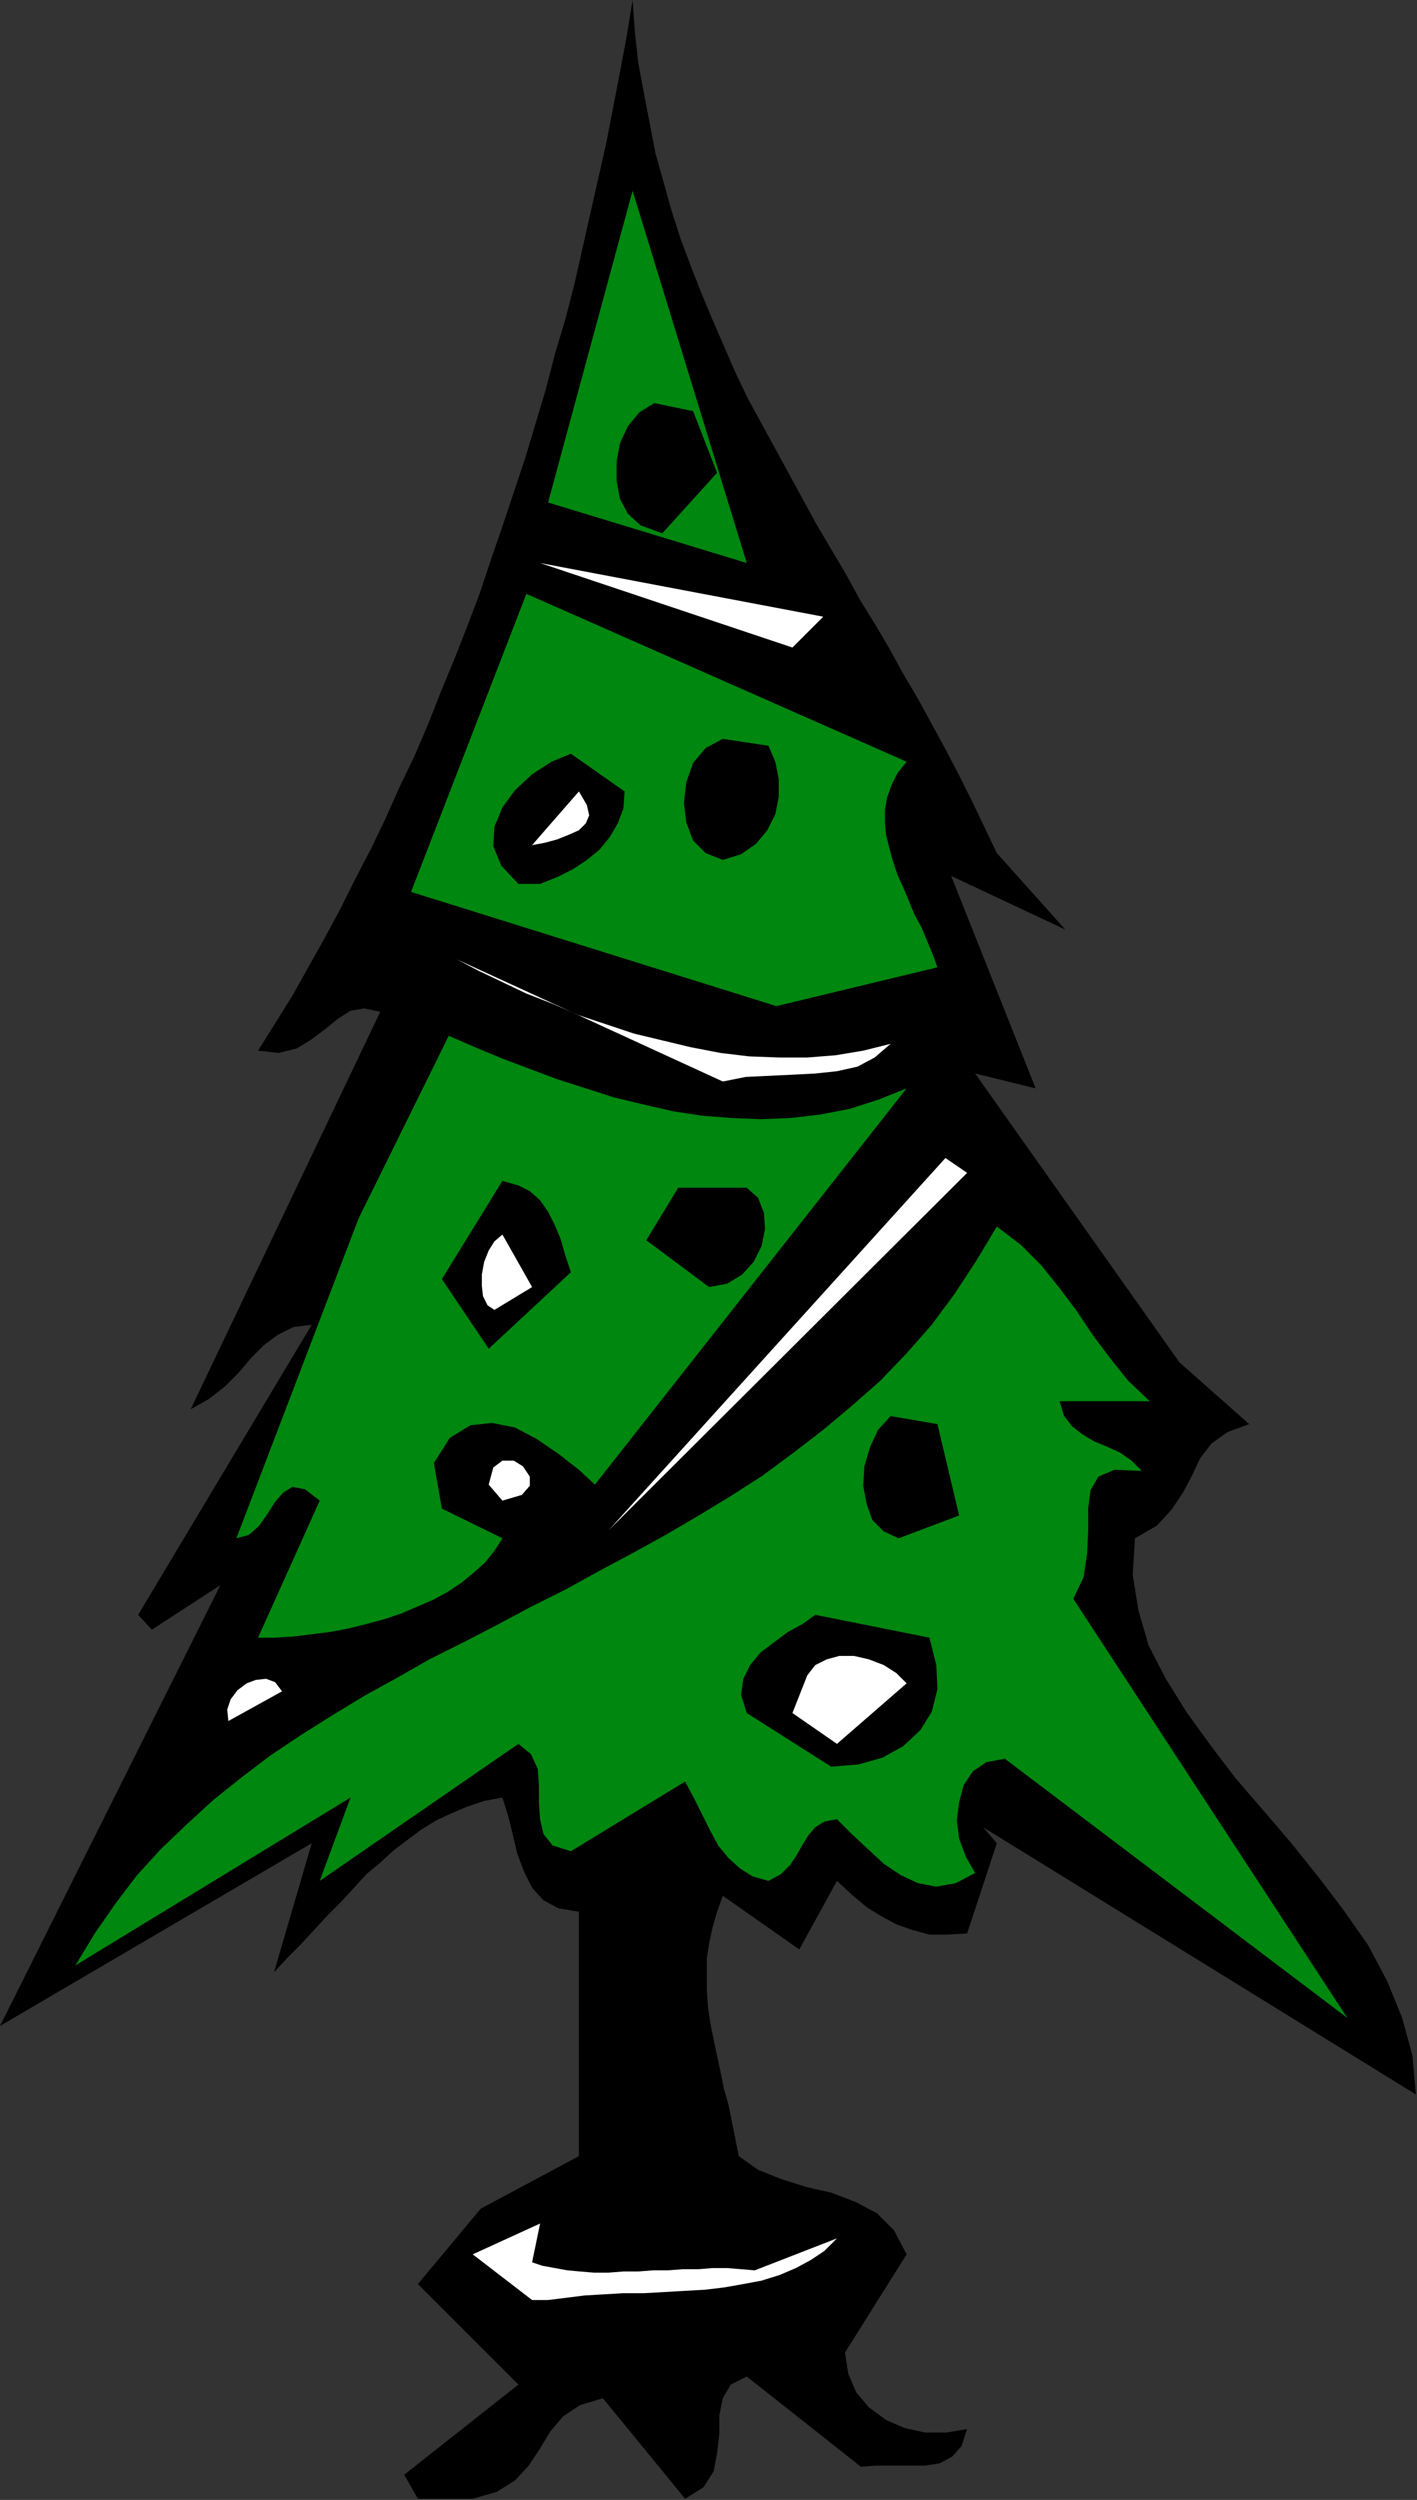 <?xml version="1.0" encoding="UTF-8" standalone="no"?>
<svg
   xmlns:dc="http://purl.org/dc/elements/1.1/"
   xmlns:cc="http://creativecommons.org/ns#"
   xmlns:rdf="http://www.w3.org/1999/02/22-rdf-syntax-ns#"
   xmlns:svg="http://www.w3.org/2000/svg"
   xmlns="http://www.w3.org/2000/svg"
   xmlns:sodipodi="http://sodipodi.sourceforge.net/DTD/sodipodi-0.dtd"
   xmlns:inkscape="http://www.inkscape.org/namespaces/inkscape"
   version="1.0"
   width="31.521mm"
   height="55.601mm"
   id="svg59"
   sodipodi:docname="AD002067.WMF">
  <rect width="100%" height="100%" fill="#333333" stroke="none"/>
  <sodipodi:namedview
     pagecolor="#ffffff"
     bordercolor="#666666"
     borderopacity="1"
     objecttolerance="10"
     gridtolerance="10"
     guidetolerance="10"
     inkscape:pageopacity="0"
     inkscape:pageshadow="2"
     inkscape:window-width="640"
     inkscape:window-height="480"
     id="namedview61" />
  <defs
     id="defs3">
    <pattern
       id="WMFhbasepattern"
       patternUnits="userSpaceOnUse"
       width="6"
       height="6"
       x="0"
       y="0" />
  </defs>
  <path
     style="fill:#000000;fill-rule:evenodd;fill-opacity:1;stroke:none;"
     d="  M 35.136,210.048   L 33.984,208.032   L 43.584,200.448   L 35.136,192   L 40.416,185.664   L 48.672,181.248   L 48.672,160.704   L 46.944,160.416   L 45.696,159.744   L 44.736,158.688   L 44.064,157.344   L 43.488,155.808   L 43.104,154.176   L 42.72,152.64   L 42.24,151.104   L 40.704,151.392   L 39.264,151.872   L 37.92,152.448   L 36.672,153.024   L 35.424,153.792   L 34.272,154.656   L 33.12,155.52   L 31.968,156.576   L 30.816,157.536   L 29.76,158.688   L 28.704,159.84   L 27.552,160.992   L 26.496,162.144   L 25.344,163.392   L 24.192,164.544   L 23.04,165.792   L 26.208,154.944   L 0,170.304   L 18.528,133.248   L 12.768,136.992   L 11.616,135.744   L 26.208,111.36   L 24.672,111.552   L 23.328,112.224   L 22.176,113.088   L 21.12,114.144   L 20.064,115.392   L 18.912,116.544   L 17.568,117.6   L 16.032,118.464   L 31.968,85.056   L 30.624,84.768   L 29.472,84.96   L 28.416,85.632   L 27.36,86.496   L 26.208,87.36   L 24.96,88.128   L 23.424,88.512   L 21.696,88.32   L 23.136,86.016   L 24.576,83.712   L 25.92,81.312   L 27.264,78.912   L 28.608,76.416   L 29.856,73.92   L 31.2,71.328   L 32.448,68.736   L 33.6,66.144   L 34.848,63.552   L 36,60.864   L 37.056,58.176   L 38.208,55.392   L 39.264,52.704   L 40.32,49.92   L 41.28,47.04   L 42.24,44.256   L 43.2,41.376   L 44.16,38.496   L 45.024,35.616   L 45.888,32.736   L 46.656,29.76   L 47.52,26.88   L 48.288,23.904   L 48.96,20.928   L 49.632,17.952   L 50.304,14.976   L 50.976,12   L 51.552,9.024   L 52.128,6.048   L 52.704,2.976   L 53.184,0   L 53.376,2.688   L 53.664,5.28   L 54.144,7.872   L 54.624,10.368   L 55.104,12.864   L 55.776,15.264   L 56.448,17.664   L 57.216,20.064   L 58.08,22.368   L 58.944,24.576   L 59.904,26.88   L 60.864,29.088   L 61.824,31.296   L 62.88,33.504   L 64.032,35.616   L 65.184,37.728   L 66.336,39.84   L 67.488,41.952   L 68.64,44.064   L 69.888,46.176   L 71.136,48.288   L 72.288,50.4   L 73.536,52.416   L 74.784,54.528   L 75.936,56.64   L 77.184,58.752   L 78.336,60.864   L 79.488,62.976   L 80.64,65.184   L 81.696,67.296   L 82.752,69.504   L 83.808,71.712   L 89.568,78.144   L 79.968,73.632   L 87.072,91.488   L 81.984,90.24   L 99.168,114.528   L 105.024,119.712   L 103.2,120.384   L 101.856,121.344   L 100.896,122.592   L 100.224,124.032   L 99.456,125.472   L 98.496,126.912   L 97.248,128.256   L 95.424,129.312   L 95.232,132.384   L 95.712,135.36   L 96.576,138.336   L 98.016,141.12   L 99.744,143.904   L 101.76,146.688   L 103.872,149.472   L 106.272,152.256   L 108.576,154.944   L 110.88,157.824   L 112.992,160.608   L 115.008,163.488   L 116.64,166.56   L 117.888,169.632   L 118.752,172.8   L 119.04,176.064   L 82.656,153.6   L 83.808,154.944   L 81.312,162.528   L 79.68,162.624   L 78.144,162.624   L 76.704,162.24   L 75.36,161.76   L 74.112,161.088   L 72.864,160.32   L 71.616,159.264   L 70.368,158.112   L 67.2,163.872   L 60.768,159.36   L 60.288,160.704   L 59.904,162.048   L 59.616,163.392   L 59.424,164.64   L 59.424,165.984   L 59.424,167.328   L 59.52,168.672   L 59.712,170.016   L 60,171.456   L 60.288,172.8   L 60.576,174.144   L 60.864,175.584   L 61.248,176.928   L 61.536,178.368   L 61.824,179.808   L 62.112,181.248   L 63.744,182.4   L 65.664,183.168   L 67.776,183.84   L 69.888,184.32   L 71.904,185.088   L 73.728,186.048   L 75.168,187.488   L 76.224,189.504   L 71.04,197.76   L 71.328,199.584   L 72,201.12   L 73.056,202.368   L 74.496,203.424   L 76.032,204.096   L 77.76,204.48   L 79.584,204.48   L 81.312,204.192   L 80.832,205.632   L 80.064,206.496   L 79.008,207.072   L 77.76,207.264   L 76.416,207.264   L 74.976,207.264   L 73.632,207.264   L 72.384,207.36   L 62.784,199.776   L 61.44,200.448   L 60.768,201.6   L 60.48,203.04   L 60.48,204.576   L 60.288,206.208   L 60,207.744   L 59.136,209.088   L 57.6,210.048   L 50.688,201.6   L 48.768,202.176   L 47.328,203.136   L 46.272,204.384   L 45.408,205.824   L 44.448,207.264   L 43.296,208.512   L 41.76,209.472   L 39.744,210.048   L 35.136,210.048  z "
     id="path5" />
  <path
     style="fill:#ffffff;fill-rule:evenodd;fill-opacity:1;stroke:none;"
     d="  M 44.736,193.344   L 39.744,189.504   L 45.408,186.912   L 44.736,190.176   L 45.6,190.464   L 46.656,190.656   L 47.712,190.848   L 48.768,190.944   L 49.92,191.04   L 51.168,191.04   L 52.416,190.944   L 53.664,190.944   L 54.912,190.848   L 56.16,190.848   L 57.408,190.752   L 58.752,190.752   L 59.904,190.656   L 61.152,190.656   L 62.304,190.752   L 63.456,190.848   L 70.368,188.16   L 69.312,189.216   L 68.16,189.984   L 66.912,190.656   L 65.568,191.232   L 64.032,191.712   L 62.496,192   L 60.864,192.288   L 59.232,192.48   L 57.504,192.576   L 55.872,192.672   L 54.144,192.768   L 52.416,192.768   L 50.784,192.864   L 49.152,192.96   L 47.616,193.152   L 46.08,193.344   L 44.736,193.344  z "
     id="path7" />
  <path
     style="fill:#00870f;fill-rule:evenodd;fill-opacity:1;stroke:none;"
     d="  M 113.28,169.632   L 84.48,147.84   L 82.944,148.128   L 81.792,148.896   L 81.024,150.048   L 80.64,151.488   L 80.448,153.024   L 80.64,154.56   L 81.216,156.096   L 81.984,157.44   L 80.352,158.304   L 78.72,158.592   L 77.184,158.304   L 75.744,157.632   L 74.304,156.672   L 72.96,155.424   L 71.616,154.176   L 70.368,152.928   L 69.312,153.12   L 68.544,153.6   L 67.968,154.272   L 67.488,155.04   L 67.008,155.904   L 66.432,156.768   L 65.664,157.536   L 64.608,158.112   L 63.264,157.728   L 62.208,157.056   L 61.248,156.192   L 60.384,155.136   L 59.712,153.888   L 59.04,152.544   L 58.368,151.2   L 57.6,149.76   L 48,155.616   L 46.464,155.136   L 45.696,154.176   L 45.408,152.928   L 45.312,151.584   L 45.312,150.144   L 45.216,148.704   L 44.64,147.456   L 43.584,146.592   L 26.88,158.112   L 29.472,151.104   L 6.336,165.216   L 7.968,162.528   L 9.696,160.032   L 11.52,157.632   L 13.536,155.424   L 15.744,153.312   L 17.952,151.296   L 20.352,149.376   L 22.752,147.552   L 25.344,145.824   L 27.936,144.192   L 30.624,142.56   L 33.408,141.024   L 36.096,139.488   L 38.976,138.048   L 41.76,136.608   L 44.64,135.072   L 47.52,133.632   L 50.304,132.096   L 53.184,130.56   L 55.968,129.024   L 58.752,127.392   L 61.44,125.76   L 64.128,124.032   L 66.72,122.112   L 69.216,120.192   L 71.616,118.176   L 74.016,116.064   L 76.224,113.76   L 78.336,111.36   L 80.256,108.768   L 82.08,105.984   L 83.808,103.104   L 85.824,104.64   L 87.552,106.368   L 89.088,108.288   L 90.528,110.208   L 91.872,112.224   L 93.312,114.144   L 94.848,116.064   L 96.672,117.792   L 89.088,117.792   L 89.472,119.04   L 90.144,119.904   L 91.008,120.576   L 91.968,121.152   L 93.12,121.632   L 94.176,122.112   L 95.136,122.784   L 96,123.648   L 93.696,123.552   L 92.352,124.128   L 91.68,125.28   L 91.488,126.816   L 91.488,128.736   L 91.392,130.656   L 91.104,132.576   L 90.24,134.4   L 113.28,169.632  z "
     id="path9" />
  <path
     style="fill:#000000;fill-rule:evenodd;fill-opacity:1;stroke:none;"
     d="  M 69.888,148.512   L 62.784,144   L 62.304,142.464   L 62.496,141.12   L 63.072,139.968   L 63.936,138.912   L 65.088,138.048   L 66.24,137.184   L 67.488,136.512   L 68.544,135.744   L 78.144,137.664   L 78.72,139.968   L 78.816,141.984   L 78.336,143.904   L 77.376,145.44   L 75.936,146.784   L 74.208,147.744   L 72.192,148.32   L 69.888,148.512  z "
     id="path11" />
  <path
     style="fill:#ffffff;fill-rule:evenodd;fill-opacity:1;stroke:none;"
     d="  M 70.368,146.592   L 66.624,144   L 67.872,140.832   L 68.544,139.968   L 69.504,139.488   L 70.56,139.2   L 71.808,139.2   L 73.056,139.488   L 74.304,139.968   L 75.36,140.64   L 76.224,141.504   L 70.368,146.592  z "
     id="path13" />
  <path
     style="fill:#ffffff;fill-rule:evenodd;fill-opacity:1;stroke:none;"
     d="  M 19.2,144.672   L 19.104,143.712   L 19.392,142.848   L 19.968,142.08   L 20.736,141.504   L 21.504,141.216   L 22.368,141.12   L 23.136,141.408   L 23.712,142.176   L 19.2,144.672  z "
     id="path15" />
  <path
     style="fill:#ffffff;fill-rule:evenodd;fill-opacity:1;stroke:none;"
     d="  M 25.536,141.504   L 33.984,138.24   L 25.536,141.504  z "
     id="path17" />
  <path
     style="fill:#00870f;fill-rule:evenodd;fill-opacity:1;stroke:none;"
     d="  M 21.696,137.664   L 26.88,126.144   L 25.632,125.184   L 24.576,124.992   L 23.808,125.472   L 23.136,126.24   L 22.464,127.296   L 21.792,128.256   L 20.928,129.024   L 19.872,129.312   L 30.144,102.432   L 37.728,87.072   L 39.936,88.032   L 42.24,88.992   L 44.544,89.856   L 46.848,90.72   L 49.248,91.488   L 51.648,92.256   L 54.048,92.832   L 56.544,93.408   L 59.04,93.792   L 61.536,93.984   L 63.936,94.08   L 66.432,93.984   L 68.928,93.696   L 71.424,93.216   L 73.824,92.448   L 76.224,91.488   L 50.016,124.8   L 48.672,123.552   L 46.944,122.208   L 45.12,120.96   L 43.296,120   L 41.376,119.616   L 39.552,119.808   L 37.824,120.864   L 36.48,122.976   L 37.152,126.816   L 42.24,129.312   L 41.568,130.368   L 40.8,131.328   L 39.84,132.192   L 38.784,133.056   L 37.632,133.824   L 36.384,134.496   L 35.04,135.072   L 33.696,135.648   L 32.256,136.128   L 30.816,136.512   L 29.28,136.896   L 27.744,137.184   L 26.208,137.376   L 24.672,137.568   L 23.136,137.664   L 21.696,137.664  z "
     id="path19" />
  <path
     style="fill:#000000;fill-rule:evenodd;fill-opacity:1;stroke:none;"
     d="  M 75.552,129.312   L 74.304,128.736   L 73.344,127.776   L 72.864,126.432   L 72.576,124.896   L 72.672,123.264   L 73.152,121.632   L 73.824,120.192   L 74.88,119.04   L 78.816,119.712   L 80.64,127.392   L 75.552,129.312  z "
     id="path21" />
  <path
     style="fill:#ffffff;fill-rule:evenodd;fill-opacity:1;stroke:none;"
     d="  M 51.168,128.64   L 79.488,97.344   L 81.312,98.592   L 51.168,128.64  z "
     id="path23" />
  <path
     style="fill:#ffffff;fill-rule:evenodd;fill-opacity:1;stroke:none;"
     d="  M 77.472,126.816   L 76.8,122.304   L 77.472,126.816  z "
     id="path25" />
  <path
     style="fill:#ffffff;fill-rule:evenodd;fill-opacity:1;stroke:none;"
     d="  M 42.24,126.144   L 41.088,124.8   L 41.472,123.36   L 42.24,122.784   L 43.2,122.784   L 43.968,123.264   L 44.544,124.128   L 44.544,124.896   L 43.872,125.664   L 42.24,126.144  z "
     id="path27" />
  <path
     style="fill:#000000;fill-rule:evenodd;fill-opacity:1;stroke:none;"
     d="  M 41.088,113.376   L 37.152,107.52   L 42.24,99.264   L 43.584,99.648   L 44.544,100.128   L 45.408,100.896   L 46.08,101.856   L 46.656,103.008   L 47.136,104.16   L 47.52,105.504   L 48,106.944   L 41.088,113.376  z "
     id="path29" />
  <path
     style="fill:#ffffff;fill-rule:evenodd;fill-opacity:1;stroke:none;"
     d="  M 41.568,110.112   L 40.992,109.728   L 40.608,108.96   L 40.512,108.096   L 40.512,107.136   L 40.704,106.08   L 41.088,105.12   L 41.568,104.352   L 42.24,103.776   L 44.736,108.192   L 41.568,110.112  z "
     id="path31" />
  <path
     style="fill:#000000;fill-rule:evenodd;fill-opacity:1;stroke:none;"
     d="  M 59.616,108.192   L 54.336,104.256   L 57.024,99.84   L 62.784,99.84   L 63.744,100.704   L 64.224,101.952   L 64.32,103.296   L 64.032,104.736   L 63.36,106.08   L 62.4,107.136   L 61.152,107.904   L 59.616,108.192  z "
     id="path33" />
  <path
     style="fill:#ffffff;fill-rule:evenodd;fill-opacity:1;stroke:none;"
     d="  M 60.768,104.928   L 60.288,102.432   L 60.768,104.928  z "
     id="path35" />
  <path
     style="fill:#ffffff;fill-rule:evenodd;fill-opacity:1;stroke:none;"
     d="  M 60.768,90.912   L 38.4,80.64   L 40.224,81.6   L 42.24,82.56   L 44.256,83.52   L 46.464,84.384   L 48.672,85.344   L 50.976,86.112   L 53.28,86.88   L 55.68,87.456   L 58.08,88.032   L 60.576,88.512   L 62.976,88.8   L 65.472,88.896   L 67.872,88.896   L 70.272,88.704   L 72.576,88.32   L 74.88,87.744   L 73.536,88.896   L 72.096,89.664   L 70.368,90.048   L 68.544,90.24   L 66.72,90.336   L 64.704,90.432   L 62.688,90.528   L 60.768,90.912  z "
     id="path37" />
  <path
     style="fill:#00870f;fill-rule:evenodd;fill-opacity:1;stroke:none;"
     d="  M 65.28,84.576   L 34.56,74.976   L 44.256,49.92   L 76.224,64.032   L 75.456,64.992   L 74.976,65.952   L 74.592,67.008   L 74.4,68.064   L 74.4,69.12   L 74.496,70.176   L 74.784,71.328   L 75.072,72.384   L 75.456,73.536   L 75.936,74.592   L 76.416,75.744   L 76.896,76.896   L 77.472,77.952   L 77.952,79.104   L 78.432,80.256   L 78.816,81.312   L 65.28,84.576  z "
     id="path39" />
  <path
     style="fill:#ffffff;fill-rule:evenodd;fill-opacity:1;stroke:none;"
     d="  M 30.144,81.888   L 31.968,78.144   L 30.144,81.888  z "
     id="path41" />
  <path
     style="fill:#000000;fill-rule:evenodd;fill-opacity:1;stroke:none;"
     d="  M 43.584,74.304   L 42.144,72.768   L 41.472,71.136   L 41.568,69.504   L 42.24,67.872   L 43.296,66.432   L 44.736,65.088   L 46.368,64.032   L 48,63.36   L 52.512,66.528   L 52.416,67.968   L 51.936,69.216   L 51.264,70.368   L 50.4,71.424   L 49.344,72.288   L 48.192,73.056   L 46.848,73.728   L 45.408,74.304   L 43.584,74.304  z "
     id="path43" />
  <path
     style="fill:#000000;fill-rule:evenodd;fill-opacity:1;stroke:none;"
     d="  M 60.768,72.288   L 59.328,71.712   L 58.272,70.656   L 57.696,69.12   L 57.504,67.488   L 57.696,65.76   L 58.272,64.128   L 59.328,62.88   L 60.768,62.112   L 64.608,62.688   L 65.184,64.032   L 65.472,65.472   L 65.472,67.008   L 65.184,68.448   L 64.512,69.792   L 63.552,70.944   L 62.304,71.808   L 60.768,72.288  z "
     id="path45" />
  <path
     style="fill:#ffffff;fill-rule:evenodd;fill-opacity:1;stroke:none;"
     d="  M 44.736,71.04   L 48.672,66.528   L 49.344,67.68   L 49.536,68.544   L 49.248,69.216   L 48.672,69.792   L 47.808,70.176   L 46.848,70.56   L 45.792,70.848   L 44.736,71.04  z "
     id="path47" />
  <path
     style="fill:#ffffff;fill-rule:evenodd;fill-opacity:1;stroke:none;"
     d="  M 62.112,68.544   L 62.112,65.376   L 62.112,68.544  z "
     id="path49" />
  <path
     style="fill:#ffffff;fill-rule:evenodd;fill-opacity:1;stroke:none;"
     d="  M 66.624,54.432   L 45.408,47.328   L 69.216,51.84   L 66.624,54.432  z "
     id="path51" />
  <path
     style="fill:#00870f;fill-rule:evenodd;fill-opacity:1;stroke:none;"
     d="  M 62.784,47.328   L 46.08,42.24   L 53.184,16.032   L 62.784,47.328  z "
     id="path53" />
  <path
     style="fill:#000000;fill-rule:evenodd;fill-opacity:1;stroke:none;"
     d="  M 55.68,44.832   L 53.856,44.16   L 52.8,43.2   L 52.128,41.952   L 51.84,40.416   L 51.84,38.784   L 52.128,37.248   L 52.8,35.808   L 53.76,34.656   L 55.008,33.888   L 58.272,34.56   L 60.288,39.744   L 55.68,44.832  z "
     id="path55" />
  <path
     style="fill:#ffffff;fill-rule:evenodd;fill-opacity:1;stroke:none;"
     d="  M 55.008,40.992   L 58.272,39.072   L 55.008,40.992  z "
     id="path57" />
</svg>
